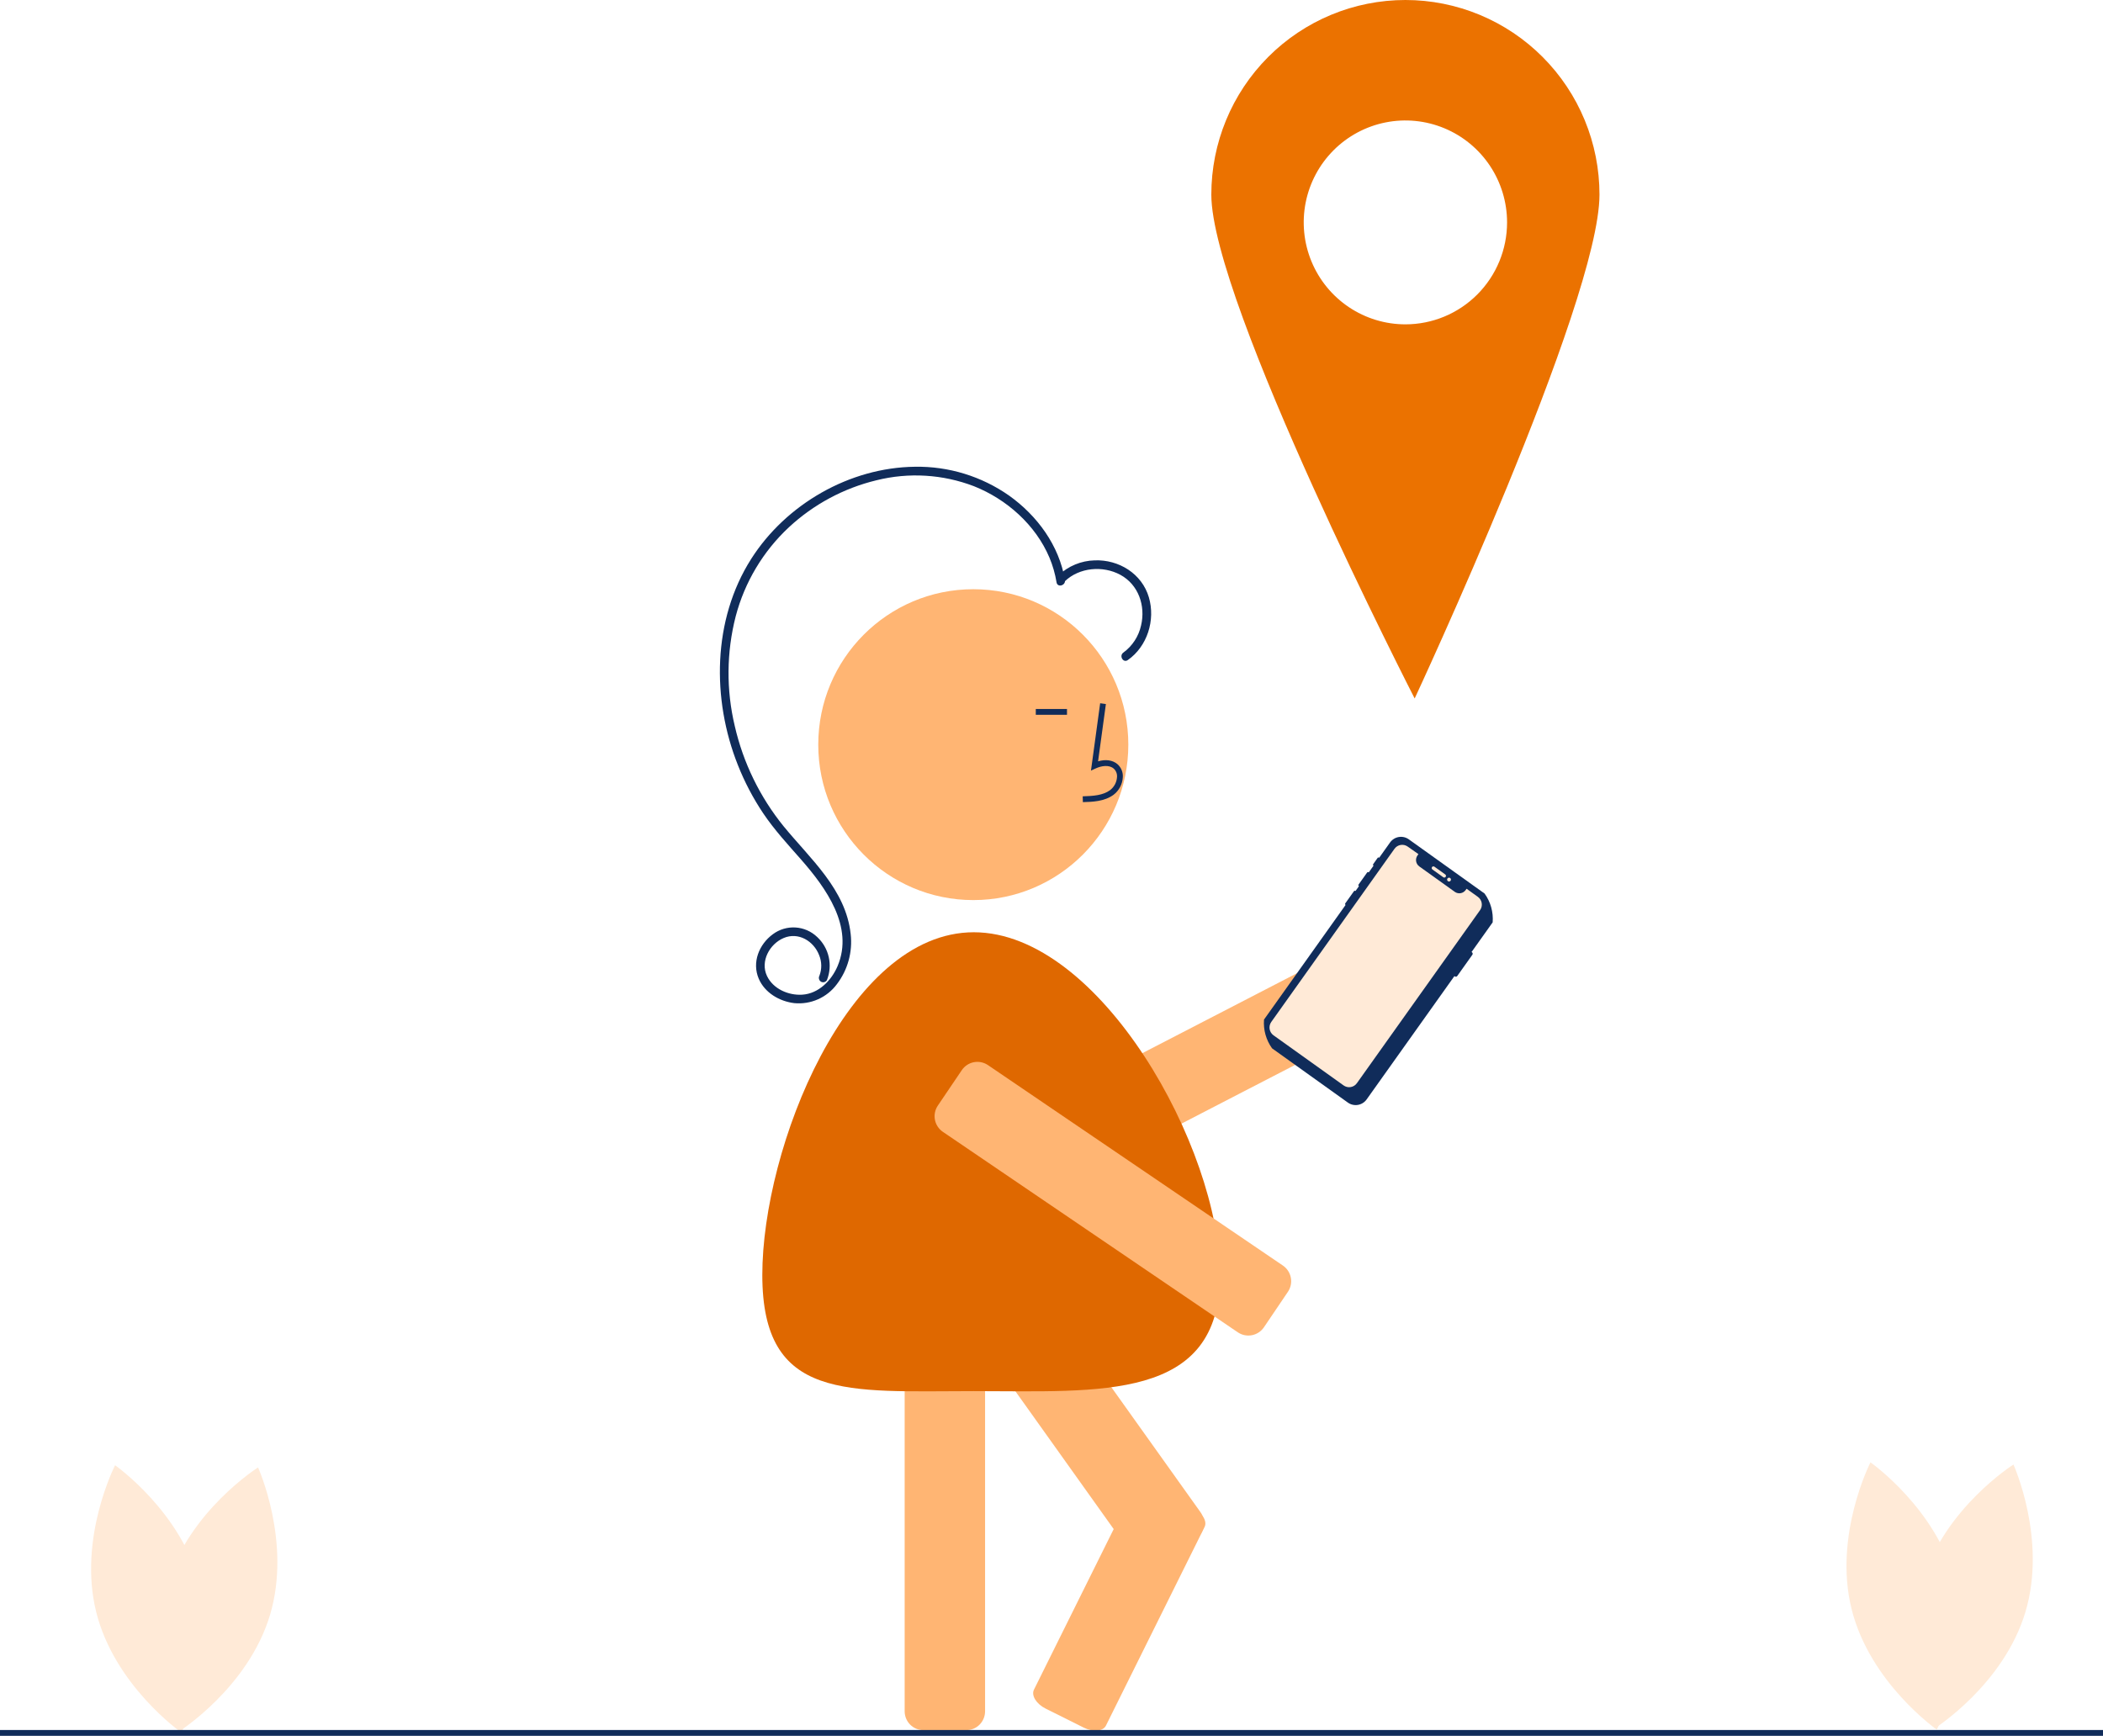 <?xml version="1.0" encoding="UTF-8"?>
<svg xmlns="http://www.w3.org/2000/svg" width="384" height="317" viewBox="0 0 384 317" fill="none">
  <g clip-path="url(#clip0_150_10910)">
    <path d="M351.071 288.728C347.099 302.033 353.264 315.636 353.264 315.636C353.264 315.636 365.869 307.668 369.841 294.362C373.813 281.057 367.648 267.454 367.648 267.454C367.648 267.454 355.043 275.423 351.071 288.728Z" fill="#FFEAD7"></path>
    <path d="M357.101 289.088C360.444 302.566 353.648 315.863 353.648 315.863C353.648 315.863 341.431 307.308 338.088 293.83C334.745 280.352 341.541 267.055 341.541 267.055C341.541 267.055 353.758 275.61 357.101 289.088Z" fill="#FFEAD7"></path>
    <path d="M30.542 289.258C26.57 302.563 32.734 316.167 32.734 316.167C32.734 316.167 45.34 308.198 49.312 294.893C53.284 281.587 47.119 267.984 47.119 267.984C47.119 267.984 34.514 275.953 30.542 289.258Z" fill="#FFEAD7"></path>
    <path d="M36.573 289.618C39.916 303.096 33.12 316.393 33.12 316.393C33.12 316.393 20.903 307.838 17.559 294.36C14.216 280.882 21.013 267.585 21.013 267.585C21.013 267.585 33.23 276.14 36.573 289.618Z" fill="#FFEAD7"></path>
    <path d="M177.72 164.375C193.354 164.375 206.027 151.666 206.027 135.99C206.027 120.313 193.354 107.604 177.72 107.604C162.086 107.604 149.412 120.313 149.412 135.99C149.412 151.666 162.086 164.375 177.72 164.375Z" fill="#FFB573"></path>
    <path d="M176.433 315.97H168.626C167.715 315.969 166.841 315.605 166.197 314.959C165.552 314.312 165.19 313.436 165.188 312.522V247.279C165.19 246.365 165.552 245.489 166.197 244.842C166.841 244.196 167.715 243.833 168.626 243.832H176.433C177.345 243.833 178.218 244.196 178.863 244.842C179.507 245.489 179.87 246.365 179.871 247.279V312.522C179.87 313.436 179.507 314.312 178.863 314.959C178.218 315.605 177.345 315.969 176.433 315.97Z" fill="#FFB573"></path>
    <path d="M198.413 210.275L194.836 203.317C194.419 202.505 194.341 201.559 194.618 200.688C194.896 199.818 195.507 199.093 196.316 198.673L254.147 168.775C254.958 168.358 255.901 168.279 256.769 168.557C257.637 168.836 258.36 169.448 258.779 170.26L262.356 177.217C262.773 178.03 262.851 178.976 262.574 179.846C262.296 180.717 261.686 181.442 260.876 181.861L203.045 211.759C202.234 212.177 201.291 212.256 200.423 211.977C199.555 211.699 198.832 211.087 198.413 210.275Z" fill="#FFB573"></path>
    <path d="M218.414 280.976L212.064 285.529C211.322 286.06 210.4 286.274 209.501 286.124C208.602 285.974 207.799 285.473 207.268 284.73L169.424 231.658C168.895 230.914 168.681 229.99 168.831 229.088C168.98 228.186 169.48 227.381 170.221 226.848L176.571 222.295C177.314 221.765 178.235 221.551 179.134 221.701C180.034 221.85 180.837 222.352 181.368 223.095L219.212 276.167C219.741 276.911 219.954 277.835 219.805 278.737C219.655 279.639 219.155 280.444 218.414 280.976Z" fill="#FFB573"></path>
    <path d="M197.911 315.512L190.922 312.023C189.225 311.176 188.272 309.626 188.796 308.569L206.808 272.292C207.333 271.235 209.14 271.065 210.837 271.912L217.826 275.401C219.523 276.248 220.477 277.797 219.952 278.854L201.94 315.131C201.416 316.188 199.608 316.359 197.911 315.512Z" fill="#FFB573"></path>
    <path d="M197.727 146.487L197.697 145.426C199.665 145.371 201.4 145.247 202.704 144.292C203.074 144.006 203.377 143.643 203.595 143.229C203.812 142.815 203.938 142.358 203.964 141.891C203.986 141.605 203.943 141.318 203.838 141.051C203.732 140.785 203.566 140.547 203.354 140.355C202.489 139.622 201.096 139.859 200.081 140.326L199.206 140.729L200.884 128.429L201.932 128.573L200.504 139.036C201.884 138.629 203.161 138.804 204.037 139.545C204.373 139.84 204.636 140.208 204.807 140.621C204.978 141.034 205.051 141.482 205.021 141.928C204.99 142.556 204.822 143.17 204.53 143.726C204.237 144.283 203.827 144.768 203.328 145.149C201.653 146.376 199.476 146.438 197.727 146.487Z" fill="#102C5A"></path>
    <path d="M194.829 129.476H189.132V130.536H194.829V129.476Z" fill="#102C5A"></path>
    <path d="M222.766 232.834C222.766 255.975 200.884 254.049 177.807 254.049C154.73 254.049 139.195 255.975 139.195 232.834C139.195 209.694 154.73 170.25 177.807 170.25C200.884 170.25 222.766 209.694 222.766 232.834Z" fill="#DF6800"></path>
    <path d="M194.453 105.932C193.395 99.612 189.403 94.179 184.266 90.512C179.231 86.98 173.211 85.134 167.066 85.239C155.169 85.37 143.536 92.052 137.158 102.078C130.091 113.186 129.952 127.691 134.729 139.701C135.95 142.795 137.498 145.748 139.347 148.511C141.398 151.558 143.882 154.246 146.298 156.998C150.801 162.126 155.964 169.258 152.946 176.414C151.832 179.057 149.481 181.46 146.489 181.649C143.963 181.809 141.162 180.598 140.042 178.217C138.788 175.55 140.525 172.393 143.091 171.302C145.783 170.157 148.581 171.846 149.575 174.444C150.069 175.64 150.086 176.98 149.622 178.189C149.523 178.372 149.497 178.587 149.55 178.789C149.603 178.991 149.731 179.166 149.907 179.277C150.089 179.382 150.305 179.411 150.508 179.358C150.711 179.304 150.885 179.173 150.992 178.992C151.526 177.653 151.642 176.183 151.325 174.777C151.007 173.37 150.271 172.094 149.214 171.117C148.141 170.086 146.739 169.47 145.256 169.378C143.773 169.286 142.306 169.724 141.114 170.614C138.599 172.457 137.269 175.755 138.543 178.73C139.647 181.307 142.318 182.863 145.015 183.192C146.503 183.339 148.003 183.097 149.37 182.49C150.737 181.883 151.924 180.932 152.815 179.728C154.804 177.117 155.706 173.833 155.33 170.569C154.447 162.425 147.958 156.858 143.088 150.898C138.757 145.558 135.704 139.293 134.166 132.585C132.591 125.992 132.65 119.113 134.337 112.547C135.973 106.322 139.336 100.69 144.035 96.304C148.545 92.113 154.054 89.153 160.032 87.709C165.943 86.234 172.163 86.613 177.852 88.797C183.814 91.169 189.106 95.862 191.628 101.838C192.234 103.288 192.668 104.804 192.923 106.355C193.091 107.362 194.621 106.935 194.453 105.932Z" fill="#102C5A"></path>
    <path d="M194.418 106.172C197.068 103.612 201.386 103.243 204.578 104.977C207.88 106.77 209.205 110.632 208.358 114.206C207.923 116.202 206.773 117.969 205.126 119.171C204.293 119.752 205.086 121.132 205.927 120.545C209.498 118.052 211.002 113.247 209.783 109.091C208.51 104.752 204.283 102.161 199.869 102.334C197.42 102.399 195.081 103.364 193.296 105.046C192.559 105.758 193.682 106.883 194.418 106.172Z" fill="#102C5A"></path>
    <path d="M171.243 201.908L175.624 195.429C176.136 194.673 176.926 194.152 177.821 193.979C178.717 193.807 179.643 193.998 180.398 194.51L234.255 231.119C235.009 231.633 235.529 232.426 235.701 233.323C235.872 234.221 235.682 235.15 235.172 235.907L230.791 242.387C230.279 243.143 229.488 243.664 228.593 243.836C227.698 244.009 226.771 243.818 226.016 243.306L172.16 206.696C171.406 206.183 170.886 205.39 170.714 204.492C170.542 203.595 170.732 202.666 171.243 201.908Z" fill="#FFB573"></path>
    <path d="M272.556 168.439C272.7 166.566 272.177 164.703 271.08 163.181L257.243 153.28C256.98 153.092 256.683 152.958 256.369 152.885C256.055 152.813 255.729 152.803 255.411 152.856C255.093 152.909 254.788 153.025 254.515 153.196C254.241 153.368 254.004 153.591 253.817 153.855L251.828 156.65C251.82 156.643 251.82 156.631 251.812 156.625C251.772 156.596 251.722 156.585 251.674 156.593C251.625 156.601 251.582 156.628 251.553 156.668L250.738 157.814C250.724 157.833 250.714 157.856 250.708 157.88C250.703 157.903 250.702 157.928 250.706 157.952C250.71 157.976 250.719 157.999 250.732 158.02C250.745 158.041 250.762 158.058 250.781 158.073C250.79 158.079 250.801 158.075 250.81 158.079L249.931 159.315C249.926 159.308 249.92 159.302 249.914 159.296C249.892 159.28 249.868 159.269 249.841 159.263C249.815 159.257 249.788 159.256 249.762 159.261C249.735 159.265 249.71 159.275 249.687 159.289C249.664 159.303 249.644 159.322 249.629 159.344L248.072 161.532C248.056 161.554 248.045 161.578 248.039 161.605C248.033 161.631 248.032 161.658 248.036 161.685C248.041 161.711 248.05 161.737 248.065 161.76C248.079 161.782 248.098 161.802 248.119 161.818C248.127 161.822 248.135 161.825 248.143 161.828L247.511 162.716C247.506 162.713 247.504 162.707 247.499 162.704C247.457 162.673 247.404 162.661 247.353 162.67C247.302 162.678 247.257 162.707 247.227 162.749L245.641 164.977C245.611 165.019 245.599 165.071 245.608 165.123C245.616 165.174 245.645 165.219 245.687 165.249C245.692 165.253 245.698 165.254 245.703 165.257L230.803 186.195C230.659 188.068 231.182 189.931 232.279 191.453L246.116 201.354C246.378 201.542 246.675 201.676 246.99 201.749C247.304 201.821 247.629 201.831 247.948 201.778C248.266 201.725 248.57 201.609 248.844 201.438C249.117 201.266 249.355 201.043 249.542 200.779L265.577 178.246C265.593 178.271 265.613 178.292 265.636 178.311C265.671 178.336 265.711 178.353 265.754 178.363C265.796 178.372 265.839 178.373 265.882 178.366C265.924 178.358 265.965 178.343 266.002 178.319C266.038 178.296 266.07 178.266 266.094 178.23L268.846 174.364C268.871 174.329 268.889 174.289 268.899 174.247C268.91 174.205 268.911 174.161 268.904 174.118C268.898 174.076 268.882 174.035 268.86 173.998C268.837 173.961 268.808 173.929 268.773 173.903C268.748 173.888 268.721 173.876 268.693 173.868L272.556 168.439Z" fill="#102C5A"></path>
    <path d="M269.831 163.769L267.794 162.303L267.618 162.547C267.401 162.847 267.076 163.05 266.713 163.114C266.349 163.178 265.975 163.097 265.669 162.89L259.158 158.228C258.849 158.006 258.641 157.67 258.579 157.294C258.516 156.919 258.606 156.534 258.826 156.224L259.002 155.98L257.053 154.611C256.679 154.341 256.214 154.231 255.76 154.305C255.306 154.379 254.9 154.631 254.631 155.005L254.626 155.012L232.129 186.63C231.862 187.006 231.754 187.473 231.829 187.929C231.904 188.385 232.155 188.793 232.529 189.063L245.337 198.221C245.711 198.49 246.176 198.599 246.63 198.523C247.084 198.448 247.489 198.195 247.757 197.82L247.764 197.811L270.26 166.203C270.525 165.826 270.63 165.359 270.552 164.904C270.474 164.449 270.219 164.044 269.844 163.778L269.831 163.769Z" fill="#FFEAD7"></path>
    <path d="M261.917 158.275L263.9 159.694C263.934 159.718 263.962 159.748 263.984 159.783C264.006 159.818 264.02 159.857 264.027 159.897C264.034 159.938 264.032 159.979 264.023 160.019C264.014 160.059 263.997 160.097 263.973 160.13C263.949 160.164 263.919 160.192 263.885 160.214C263.85 160.236 263.811 160.251 263.771 160.257C263.73 160.264 263.689 160.263 263.649 160.254C263.609 160.244 263.571 160.227 263.538 160.203L261.555 158.784C261.521 158.76 261.493 158.73 261.471 158.695C261.449 158.66 261.435 158.622 261.428 158.581C261.421 158.541 261.423 158.499 261.432 158.459C261.441 158.419 261.458 158.381 261.482 158.348C261.506 158.314 261.536 158.286 261.57 158.264C261.605 158.243 261.644 158.228 261.684 158.221C261.725 158.214 261.766 158.216 261.806 158.225C261.846 158.234 261.884 158.251 261.917 158.275Z" fill="#FFEAD7"></path>
    <path d="M264.587 160.984C264.781 160.984 264.938 160.826 264.938 160.632C264.938 160.438 264.781 160.28 264.587 160.28C264.393 160.28 264.236 160.438 264.236 160.632C264.236 160.826 264.393 160.984 264.587 160.984Z" fill="#FFEAD7"></path>
    <path d="M256.621 0C247.222 0 238.208 3.744 231.562 10.408C224.916 17.072 221.183 26.111 221.183 35.535C221.183 55.159 258.313 127.555 258.313 127.555C258.313 127.555 292.059 55.169 292.059 35.54C292.059 30.874 291.143 26.253 289.363 21.941C287.583 17.63 284.973 13.712 281.683 10.412C278.393 7.112 274.486 4.493 270.187 2.707C265.888 0.921 261.28 0.001 256.626 0H256.621ZM256.621 59.232C252.949 59.232 249.359 58.14 246.306 56.095C243.253 54.049 240.874 51.142 239.469 47.74C238.063 44.338 237.696 40.595 238.412 36.984C239.128 33.373 240.897 30.056 243.493 27.452C246.089 24.849 249.397 23.076 252.999 22.358C256.6 21.639 260.333 22.008 263.725 23.417C267.118 24.826 270.017 27.212 272.057 30.273C274.097 33.335 275.186 36.934 275.186 40.616C275.186 45.553 273.23 50.288 269.748 53.78C266.267 57.271 261.544 59.232 256.621 59.232Z" fill="#EB7200"></path>
    <path d="M384 315.939H0V317H384V315.939Z" fill="#102C5A"></path>
  </g>
  <defs>
    <clipPath id="clip0_150_10910">
      <rect width="384" height="317" fill="white"></rect>
    </clipPath>
  </defs>
</svg>
